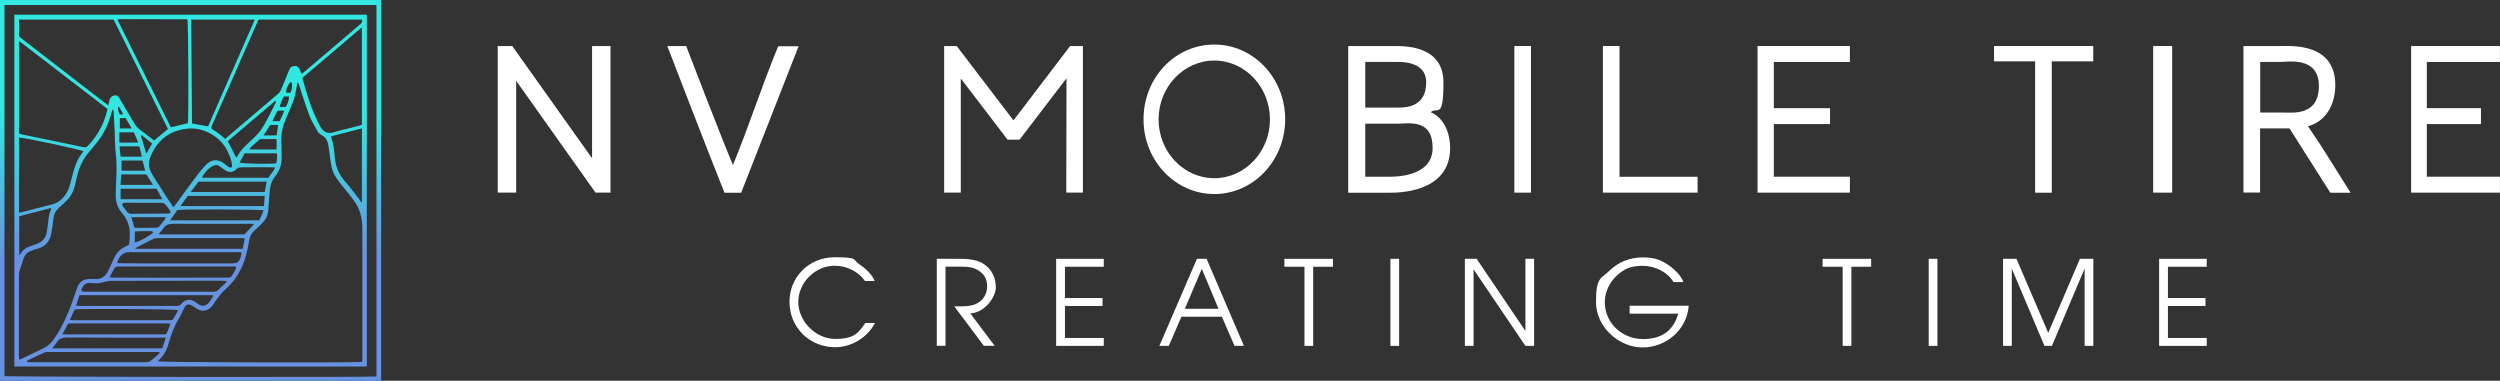 <?xml version="1.0" encoding="UTF-8"?>
<svg id="Layer_1" data-name="Layer 1" xmlns="http://www.w3.org/2000/svg" xmlns:xlink="http://www.w3.org/1999/xlink" version="1.1" viewBox="0 0 3187.5 485.4">
  <rect x="0" y="0" width="3187.5" height="485.4" fill="#333333" stroke="none"/>
  <defs>
    <style>
      .cls-1 {
        fill: url(#linear-gradient);
      }

      .cls-1, .cls-2, .cls-3 {
        stroke-width: 0px;
      }

      .cls-2 {
        fill: url(#linear-gradient-2);
      }

      .cls-3 {
        fill: #fff;
      }
    </style>
    <linearGradient id="linear-gradient" x1="243" y1="6.6" x2="243" y2="467.2" gradientUnits="userSpaceOnUse">
      <stop offset="0" stop-color="#32e7e1"/>
      <stop offset="0" stop-color="#32e7e1"/>
      <stop offset=".3" stop-color="#32e7e1"/>
      <stop offset=".7" stop-color="#6692e1"/>
      <stop offset=".9" stop-color="#6692e1"/>
      <stop offset="1" stop-color="#6692e1"/>
    </linearGradient>
    <linearGradient id="linear-gradient-2" x1="243.1" x2="243.1" y2="467.2" xlink:href="#linear-gradient"/>
  </defs>
  <g>
    <path class="cls-3" d="M1102.9,358.5c-8.3-12.6-23.9-19.7-38.7-19.7-25.2,0-46.4,21.9-46.4,46.2s21.9,47.1,47.1,47.1,29.7-8.1,38.4-20.3h12.3c-9.6,18.5-29.9,30.9-50.7,30.9-32.6,0-58.3-25.1-58.3-57.8s25.8-56.9,57.4-56.9,22.5,3,32,9.3c7.1,4.5,16.2,12.9,19.2,21h-12.3Z"/>
    <path class="cls-3" d="M1194.5,330h26.4c10.5,0,22.2.2,31.5,5.4,11.3,6.5,17.3,17.9,17.3,30.8s-14.7,32.9-32.7,33.3l31.2,41.4h-13.8l-37.7-50.3h3.3c7.8,0,16.8.3,24.2-3,9.2-4.2,14.4-12.6,14.4-22.5s-4.1-15.5-10.4-19.8c-7.4-5.3-16.4-5.3-25.1-5.3h-17.6v100.9h-11.1v-111Z"/>
    <path class="cls-3" d="M1346.6,330h60.7v10.1h-49.5v39.9h47.9v10.1h-47.9v40.8h49.5v10.1h-60.7v-111Z"/>
    <path class="cls-3" d="M1526.1,330h12.3l47.6,111h-12l-16.1-37.2h-51.6l-16.1,37.2h-12l47.9-111ZM1553.6,393.7l-21.3-50.9-21.6,50.9h42.9Z"/>
    <path class="cls-3" d="M1663.1,340.1h-25.5v-10.1h61.9v10.1h-25.2v100.9h-11.1v-100.9Z"/>
    <path class="cls-3" d="M1772.8,330h11.1v111h-11.1v-111Z"/>
    <path class="cls-3" d="M1867.7,330h15l62.2,92v-92h11.1v111h-11.1l-66.1-97.6v97.6h-11.1v-111Z"/>
    <path class="cls-3" d="M2153.1,389.8c-2.1,30.5-28.8,53.2-58.7,53.2s-59.5-25.5-59.5-58,6.8-29.6,17.1-39.8c11.6-11.4,26.4-17,42.3-17s23,3.2,32.6,9.5c7.2,4.8,16.5,13.4,19.4,21.9h-12.6c-7.8-13.1-23.9-20.7-39.3-20.7s-23.9,4.1-33,12.5c-9.2,8.4-15.3,21.2-15.3,33.8,0,27,22.4,47.1,48.8,47.1s39.3-13.1,44.9-32.4h-62v-10.1h75.4Z"/>
    <path class="cls-3" d="M2349.3,340.1h-25.5v-10.1h61.9v10.1h-25.2v100.9h-11.1v-100.9Z"/>
    <path class="cls-3" d="M2459.1,330h11.1v111h-11.1v-111Z"/>
    <path class="cls-3" d="M2553.9,330h17.1l40.5,94.4,40.4-94.4h17.1v111h-11.1v-98.6l-41.7,98.6h-9.5l-41.7-98.6v98.6h-11.1v-111Z"/>
    <path class="cls-3" d="M2752.9,330h60.7v10.1h-49.5v39.9h47.9v10.1h-47.9v40.8h49.5v10.1h-60.7v-111Z"/>
    <g>
      <path class="cls-3" d="M653.1,58.7l101.8,143.1V58.7h23.5v186.9h-19.1l-101.2-142.6v142.6h-23.5V58.7h18.6Z"/>
      <path class="cls-3" d="M923.7,245.6c-13.3-32.3-72.9-186.9-72.9-186.9h24.1s44.4,115.9,59.6,151.7c20.6-49.9,37-101.5,57.7-151.4h26l-73.2,186.7h-21.3Z"/>
      <path class="cls-3" d="M1284.6,178l-59.6-78v145.6h-21.2V58.7h16l72.4,94.8,72.2-94.8h16.3v186.9h-21.2l.3-145.8c-19.2,25.4-40.7,52.9-59.9,78.3h-15.1Z"/>
      <path class="cls-3" d="M1548.3,56.8c49.9,0,90.3,42.7,90.3,95.3s-40.5,95.3-90.3,95.3-90.3-42.5-90.3-95.3,40-95.3,90.3-95.3ZM1548.3,227.2c39,0,70.9-33.7,70.9-75s-31.9-75-70.9-75-71.1,33.6-71.1,75,31.9,75,71.1,75Z"/>
      <path class="cls-3" d="M1775.9,58.7c12.8,0,64.5-1.9,64.5,46.5s-7.9,30.2-16.2,37.9c15.8,6.7,24.7,24.6,24.7,45.7,0,58-69,56.9-77,56.9h-52.9V58.7h56.9ZM1740.7,79v58.2h42.5c13.4,0,35.2-3.2,35.2-32s-34.5-26.2-42.5-26.2h-35.2ZM1740.7,225.3h31.2c4.2,0,54.7,1.1,54.7-36.6s-30-31-45.8-31h-40.1v67.6Z"/>
      <path class="cls-3" d="M1952,58.7v186.9h-21.2V58.7h21.2Z"/>
      <path class="cls-3" d="M2164.4,245.6h-120.7V58.7h21.2v166.7h99.5v20.3Z"/>
      <path class="cls-3" d="M2333.3,158.2h-71.7v67.1h97v20.3h-117.7V58.7h117.7v20.3h-97v58.9h71.7v20.3Z"/>
      <path class="cls-3" d="M2542.3,58.7h126.6v19.5h-52.9v167.5h-21.2V78.2h-52.4v-19.5Z"/>
      <path class="cls-3" d="M2769.5,58.7v186.9h-24.2V58.7h24.2Z"/>
      <path class="cls-3" d="M2971.1,245.6l-51.8-81.6c-.6,0-1.2-.3-1.5-.3h-36.2v81.8h-21.2V58.7h46.3c14.5,0,71.6-4.5,70.8,51-.4,26.7-14.5,46.1-34.9,51.2l16.6,24.7,37.8,60.1h-25.9ZM2881.7,143.5h29.7c11.9,0,45.2,4.4,45.2-33.8s-39.6-30.7-49.8-30.7h-25v64.5Z"/>
      <path class="cls-3" d="M3163.2,158.2h-69v67.1h93.2v20.3h-113.2V58.7h113.2v20.3h-93.2v58.9h69v20.3Z"/>
    </g>
  </g>
  <g>
    <path class="cls-1" d="M0,0v485.4h486V0H0ZM480,480c-5.1,1.1-472.3.6-474.3-.5V6.4h474.3v473.7Z"/>
    <path class="cls-2" d="M467.8,18.7H18.3v448.6h449.4V18.7ZM330,25h131.3c1.2,2.9-.3,4.5-2.1,6-7.3,6.2-14.6,12.4-21.8,18.6-16.1,13.7-32.2,27.4-48.4,41.2-1.4,1.2-2.8,2.2-4.5,3.5-1-2.4-1.7-4.2-2.5-6.1-1.1-2.5-2.9-4-5.8-4.1-3.2,0-5.8,1.1-7.1,4.1-1.8,4.1-3.3,8.2-5,12.3-2.1,5.1-4.1,10.2-6.4,15.2-.6,1.4-1.8,2.8-3,3.8-20.2,17.2-40.4,34.3-60.5,51.5-2.3,2-4.7,3.9-7.2,6.1-2.4-2.1-4.4-4-6.6-5.7-2.8-2.1-5.8-4.2-8.8-6.1-1.9-1.2-2.6-2.4-1.6-4.8,5.5-12.3,10.9-24.6,16.3-36.9,7.2-16.5,14.4-32.9,21.6-49.4,7-15.9,14-31.8,21-47.7.3-.7.8-1.3,1.1-1.7ZM446.3,163.2c-6.8,1.8-13.8,3.1-20.5,5.4-9,3.1-14.5-1.8-17.6-7.6-4.4-8.3-8.4-17-11.7-25.8-3.9-10.7-6.9-21.7-10.2-32.6-.3-1.1-.4-2.2-.6-3.5,25.2-21.3,50-42.4,74.9-63.6.3.1.6.3.8.4v123.4c-5,1.3-10.1,2.6-15.2,4ZM461.4,163.8v94.1l-.8.3c-.8-1.4-1.5-2.8-2.5-4.1-6-7.7-11.7-15.6-18.2-22.8-7.3-8.3-11.5-17.7-12.8-28.6-1.1-8.9-1.2-18-4.6-26.5-.2-.6,0-1.3,0-2.5,12.8-3.3,25.6-6.6,38.9-10ZM208.8,426.4c-12.3,0-24.6,0-36.9,0-29.1,0-58.3,0-87.4,0-1.3,0-2.6-.1-5-.3,2.7-4.9,4.8-9.1,7.2-13,.4-.7,2.3-.8,3.5-.8,9.2,0,18.4,0,27.6,0,31.6,0,63.3,0,94.9,0,1.3,0,2.6.2,4.7.3-1.8,4.6-3.2,8.8-5,12.7-.4.8-2.4,1.1-3.6,1.1ZM211.4,430.5c-1.7,5.1-3.1,9.4-4.5,13.6H66.4c2.2-2.7,4.1-4.6,5.5-6.9,3.3-5.2,7.6-7,13.9-6.9,40.1.3,80.1.2,120.2.2h5.5ZM216.7,408.3c-13.6,0-27.1,0-40.7,0-27.3,0-54.6,0-81.9,0-1.5,0-2.9-.3-4.9-.5,2.2-4.9,4.1-9.2,5.9-13.3,7.2-1.1,129.8-.5,132.1.9-2.2,4-4.3,8.1-6.8,11.9-.5.8-2.4,1-3.7,1ZM225.3,390.1c-41.3,0-82.6,0-124,0-1.3,0-2.6-.2-4.4-.4,1.6-4.7,3.1-8.9,4.5-13.3h169.9c.2.3.4.6.6.9-3.2,4.6-5.1,10.4-11.2,12.3-1.8.6-4.4,0-6.3-.9-2.5-1.1-4.5-3.3-7-4.6-6-3.3-11.7-2.1-16,3.2-1.7,2.1-3.6,2.8-6.2,2.8ZM271.6,372c-25.1,0-50.1,0-75.2,0-29.2,0-58.4,0-87.7,0-1.7,0-3.3-.6-5.1-.9,1.2-7.1,5.8-11.1,11.7-10.3,6.6.9,12.8.4,19.1-1.7,2.7-.9,5.7-1,8.6-1,46.8-.1,93.7-.2,140.5-.2,1.7,0,3.3.3,5.8.6-1.1,1.5-1.6,2.4-2.3,3-2.8,2.6-5.7,4.9-8.3,7.7-2,2.2-4.3,3-7.2,2.9ZM285.4,353.9c-29.6.1-59.2.2-88.9.2-17.7,0-35.4-.1-53.1-.2-1,0-2.1-.1-3.5-.2.4-1.1.6-1.8.9-2.4,1.5-2.7,3.2-5.3,4.4-8.1,1.1-2.6,2.7-3.5,5.6-3.5,19.2,0,38.3,0,57.5,0,29.4,0,58.9,0,88.3,0,1.2,0,2.5.1,4.5.2-.6,2.1-.7,3.8-1.5,5.1-6,9.8-3.5,8.9-14.3,9ZM298,335.8c-37.9,0-75.8,0-113.8,0-10.5,0-21.1-.1-31.6-.2-1,0-2.1-.2-3.4-.3,2.6-8.6,7.6-13.8,15.3-13.8,46.3.2,92.7,0,139,0,1.3,0,2.6.1,4.3.2-.3,5-1.2,9.5-5,12.7-1.2,1-3.2,1.2-4.9,1.2ZM155.8,146.2c-1.2-.2-3-.1-3.4-.8-1.6-2.8-2.2-5.9-1.8-9.1.3-.1.7-.3,1-.4,1.7,3,3.4,6.1,5.2,9.1-.3.4-.6.8-.9,1.2ZM160.2,150.5c2.4,4,4.9,8.3,7.8,13.3h-15.2v-13.3h7.5ZM152.2,168.7h18.5c1.7,4,3.4,8.2,5.5,13.1h-24v-13.1ZM177.6,186.6c1.1,4.1,2.1,8.1,3.4,13.1-9.4.2-18.1,0-27.2,0-.5-4.5-1-8.6-1.4-13.1h25.3ZM179.6,173.2c.4-.3.8-.6,1.1-.9,4.3,3.5,8.6,7,13.3,10.7-2.3,4.2-4.5,8-6.7,11.9-.4,0-.7,0-1.1,0-2.2-7.2-4.4-14.5-6.6-21.7ZM185.2,217.7h-30.2v-13h26.8c1.1,4.2,2.1,8.4,3.3,13ZM154.7,222.4h32c2.6,4.1,5.3,8.4,8.4,13.3h-41.5c.4-4.5.7-8.8,1.1-13.3ZM153.7,240.6h45.9c2.3,4.3,4.7,8.5,7.4,13.4h-53.2v-13.4ZM156,259.8c.4-.8,2-1.3,3.1-1.3,15.8,0,31.5,0,47.3.1,1.6,0,3.4,1.1,4.6,2.3,2,2.1,3.6,4.5,5.3,6.9.6.9.8,2.2,1.3,3.9-1.9.3-3,.6-4.2.6-15.4.1-30.8.2-46.2.3-2.2,0-3.8-.6-5.1-2.5-1.6-2.4-3.7-4.5-5.3-6.9-.6-.9-1.2-2.5-.8-3.3ZM173.1,290.4c-.5,0-.9-.2-1.8-.3-1.3-4.4-2.5-8.6-3.8-13.2h44.1c-.6,1.2-.9,2.1-1.4,2.8-2.4,3.1-4.7,6.1-7.2,9.1-.7.8-1.9,1.5-2.9,1.5-9,.2-18,.2-27,.2ZM195.5,296.1c-2,3.4-20.8,13.4-23.6,12.9v-13.8c2.9-.2,5.4-.4,7.9-.5,4.1,0,8.3-.1,12.4,0,1.1,0,2.1.9,3.2,1.4ZM172.8,317.2c0-.2-.1-.5-.2-.7.9-.5,1.9-1.1,2.8-1.6,5.7-3,11.4-6.1,17.2-8.9,2.4-1.2,5.2-2.4,7.8-2.4,36.1-.1,72.2,0,108.3,0,.9,0,1.9,0,3.4.2-.9,4.6-1.7,8.9-2.6,13.4h-136.8ZM311.8,298.9h-109.3c.5-1,.7-1.7,1.1-2.1,1.4-1.6,3.1-3,4.1-4.8,3.5-6,8.8-6.8,15.1-6.7,32.3.2,64.6,0,96.9,0,1.3,0,2.6.2,4.3.3-4.2,4.6-8.1,8.8-12.2,13.3ZM217,280.9c3.4-4.9,6.3-9,9.1-13.1,4.9-1.2,107.6-.9,110.1.5-1.9,4.3-3.8,8.5-5.6,12.6h-113.7ZM231.1,262.8c-.2-.2-.3-.5-.5-.8,2.9-4,5.8-8,8.8-12.2h98.1c-.4,4.5-.7,8.6-1,12.9h-105.4ZM243.2,244.8c3.6-4.8,6.7-8.8,9.9-13.2h86.9c-.9,4.6-1.7,8.8-2.5,13.2h-94.3ZM258,226.5c0-.6-.2-1,0-1.2,3.7-6.1,8-11.6,15-14.3,2.5-1,4.9-.6,7.1,1,2.3,1.7,4.6,3.5,7,5.1,5.5,3.5,10.5,2.8,14.9-2,.7-.8,1.9-1.4,3-1.5,2-.3,4-.3,6.1-.3,11.6,0,23.2,0,34.8,0,1.3,0,2.7.1,4.9.3-2.2,5.3-5.9,8.7-8.6,13h-84.2ZM314.4,184.5c-4.5,4.3-8.6,8.8-11.6,14.4-.3.6-.9,1.1-1.6,2-3.6-7-7-13.6-10.8-20.9,20.1-17.1,40.4-34.3,60.6-51.5l.7.6c-.1.7,0,1.5-.3,2.1-5.9,11.2-11,22.9-17.9,33.3-5.1,7.6-12.5,13.6-19.2,20ZM351.2,177.3c.4,0,.7.2,1.5.5v12.8h-34.9c1.1-1.6,1.6-2.6,2.4-3.3,3.3-3,6.6-5.9,10-8.8.7-.6,1.7-1.2,2.5-1.2,6.2,0,12.4,0,18.5,0ZM305.5,207.3c2.1-3.9,4.3-7.9,6.4-11.8h41.2c.4,4.6.2,8.7-1,12.7-5.1,1.1-44.1.6-46.5-.9ZM352.8,172.6h-16.7c3.1-4.8,5.7-9,8.5-13.3h10c-.6,4.5-1.2,8.9-1.8,13.3ZM347.5,154.4c2.1-4.6,3.7-8.6,5.8-12.4.4-.7,2.2-.9,3.3-1,1.6-.2,3.2,0,4.8,0,.3.3.6.6.9.9-1.9,4.2-3.8,8.4-5.7,12.6h-9ZM356.6,136.4c.8-5,3.3-8.8,5-13.2,2.3-.1,4.5-.2,6.5-.4,1.2,2.1-1,9.6-3.9,13.6h-7.7ZM364.9,118.2c-1-3.3,2.7-11.4,6-13.8,2.2,1.3,1.8,10.3-.7,13.8h-5.3ZM324.9,24.9c-20,45.8-39.8,91-59.6,136.3-7.1-1.3-13.5-2.5-20.5-3.8-.3-44.1-.7-88.1-1-132.4h81.1ZM289.5,191.6c4.4,8.5,6.4,15.1,6.4,21-1.7,1.9-3.5,1-5.1-.2-1.8-1.3-3.5-2.8-5.3-4.1-7.6-5.6-15.5-5.4-22.3,1.3-4.8,4.8-9.2,10.2-13.3,15.7-8.8,11.7-17.4,23.7-26,35.5-.6.8-1.3,1.6-2.8,3.4-3.4-5.1-6.5-9.5-9.4-14-4.8-7.4-9.6-14.8-14.2-22.2-2.1-3.4-4.2-6.7-5.8-10.4-2.5-5.8-2.2-11.8.2-17.8,8.7-21.5,24.5-33.5,47.5-35.8,19.8-2,40.9,9.8,50.1,27.5ZM153.1,24.4c28.1,0,56.3.1,84.4.2.5,0,.9.2,1.4.2,1.4,4.4,1.8,130.2.6,132.3-7.2,1.7-14.2,3.4-21.7,5.2-22.6-45.5-45.2-91-68-137.1,1.3-.4,2.3-1,3.3-.9ZM24.2,25h120.7c23,46.2,46.1,92.7,69.3,139.5-6,5-11.6,9.6-17.7,14.6-3-2.3-6.3-4.8-9.6-7.3-2.1-1.6-4-3.4-6.2-4.8-8.3-4.9-11.4-13.6-16.2-21.2-4.1-6.5-7.8-13.1-11.7-19.7-1.5-2.6-3.2-5.1-6.7-4.5-3.7.7-5.9,3.1-6.8,6.8-.4,1.7-.7,3.4-1.2,6-3.2-2.3-5.6-4.1-8-6-31.7-24.5-63.4-49-95.1-73.5-2.9-2.2-5.9-4.3-8.7-6.7-.9-.8-2-2.1-2-3.3-.2-6.6,0-13.1,0-20ZM28.4,270.4c-1.2.3-2.4.4-4.1.8v-95.7c3.6-.8,80.2,15.4,82,17.5-1.5,2.2-3.2,4.4-4.7,6.7-4.9,7.4-7.1,15.8-9.4,24.3-2,7.4-3.2,15.2-7.3,21.9-4.4,7.3-10.2,12.7-18.8,14.8-12.6,3.1-25.1,6.5-37.7,9.7ZM65.2,267c-3.9,7.5-3.2,15.8-4.8,23.8-.3,1.7-.6,3.4-.8,5.2-1.3,7.9-6,12.7-13.4,15.3-2.7.9-5.3,2-7.9,2.8-5.2,1.6-9.2,4.7-12.1,9.3-.3.6-.8,1-1.7,2v-49.7c13.4-3.4,26.8-6.9,40.6-10.4.1,1.2.3,1.5.2,1.7ZM27.4,171.3c-1-.2-2-.6-3.2-1V53.5c.3-.2.6-.5.9-.7,37.2,28.7,74.5,57.3,112.1,86.2-1.6,5.2-2.7,10.2-4.6,14.9-4.8,12.1-11.6,22.9-20.7,32.2-1.6,1.6-3,2-5.1,1.6-26.4-5.5-52.9-10.9-79.3-16.4ZM24.6,458.3c-.2-1.7-.5-2.8-.5-3.9,0-34.8-.1-69.7.1-104.5,0-3.8,1.8-7.7,2.9-11.4.9-3.1,2.2-6.2,3.2-9.3,1.5-4.5,4.5-7.6,9-9.2,2.5-.9,5-2.1,7.7-2.7,10.8-2.5,16.7-9.6,18.5-20.2,1.1-6.3,2-12.6,2.7-19,.6-5.3,2.9-9.5,6.8-13,4.2-3.8,8.6-7.6,12.3-11.8,5.5-6.3,7.9-14.1,9.5-22.1,2.5-12.9,6.8-25,15.1-35.4,4-5,8.3-9.7,12.2-14.7,8.7-11.2,14.6-23.8,18.1-37.6.3-1.4.8-2.7,1.9-4.2.3.9.8,1.8.8,2.7.5,9,1,17.9,1.4,26.9.4,9.2.2,18.4,1.3,27.5,1.7,13.3.9,26.5.3,39.7-.2,4-.2,7.9-.4,11.9-.3,9.1,2.4,17.2,8.4,24.1,10,11.4,10.8,24.7,8.7,38.8,0,.5-.3.9-.5,1.5-1.8.9-3.6,1.7-5.4,2.6-6,3.2-10.5,7.8-13.3,14.1-2.4,5.4-4.8,10.8-7.4,16.1-3.6,7.2-9.1,11.4-17.7,10.5-2.3-.2-4.6-.1-6.9,0-7.9.5-12.6,4.1-15.2,11.7-3.6,10.1-6.8,20.4-11,30.3-5.6,13.2-11.8,26.1-20.7,37.5-4.1,5.3-9.9,8.4-16,11.2-7.4,3.4-14.6,7.1-21.9,10.6-1.1.5-2.3,1-4,1.7ZM191.6,460.4c-1.3,1-3.4,1.4-5.1,1.4-28.4,0-56.9,0-85.3,0-20.9,0-41.8,0-62.7,0-1.2,0-2.4-.1-4.5-.2.9-1.2,1.3-2.1,1.9-2.4,7-3.4,14.1-6.7,21.2-10,.9-.4,2.1-.4,3.1-.4,46.6,0,93.3,0,139.9,0,1,0,2,.1,3.1.2.1.3.3.6.4.9-.8.9-1.5,1.8-2.4,2.6-3.2,2.7-6.2,5.5-9.6,7.9ZM462.1,456.5c0,1.6-.2,3.2-.3,4.9-6.2,1.3-258.2.7-260.3-.7.4-.6.8-1.3,1.3-1.8,6.3-5.7,10-13,12.2-21,3-10.8,6.7-21.1,12.5-30.7,2.8-4.7,4.9-9.8,7.5-14.8,2.1-4.2,5.1-5.2,9.3-3,1.8.9,3.5,2,5.2,3.2,9.4,6.9,17.7,2.8,22.6-4.6,1.3-1.9,2.4-4,3.8-5.8,3.6-4.5,7-9.3,11.3-13.1,13.6-12,22.1-26.9,26.7-44.3,1.7-6.4,2.8-13,4.1-19.6.9-4.5,2.9-8.1,6.5-11.2,4.5-3.9,8.8-8.1,12.6-12.7,3.7-4.5,4.9-10.2,5.2-16,.5-8.1,1.1-16.2,1.9-24.3.6-6.3,3.2-11.9,7.1-16.8,5.5-6.9,7.9-14.7,7.8-23.4,0-7.5-.3-15.1-.4-22.6-.2-9.1,1.9-17.8,5.5-26.2,3.6-8.3,7.4-16.6,10.4-25.1,1.9-5.5,2.6-11.5,3.8-17.2.3-1.5.5-2.9.8-4.4.3,0,.5,0,.8-.1.4.9.8,1.7,1.1,2.6,4.4,13.1,8.4,26.3,13.3,39.2,2.7,7.2,6.8,13.8,10.6,20.5,1,1.8,2.9,3.5,4.8,4.5,6.9,3.5,8.5,9.7,9.4,16.5,1.1,8.5,2.2,17.1,3.9,25.5,2,9.5,8.3,16.6,14.2,24,5.8,7.2,11.9,14.3,16.8,22.1,6.2,9.9,7.9,21.3,7.9,32.9,0,54.6,0,109.2,0,163.8Z"/>
  </g>
</svg>